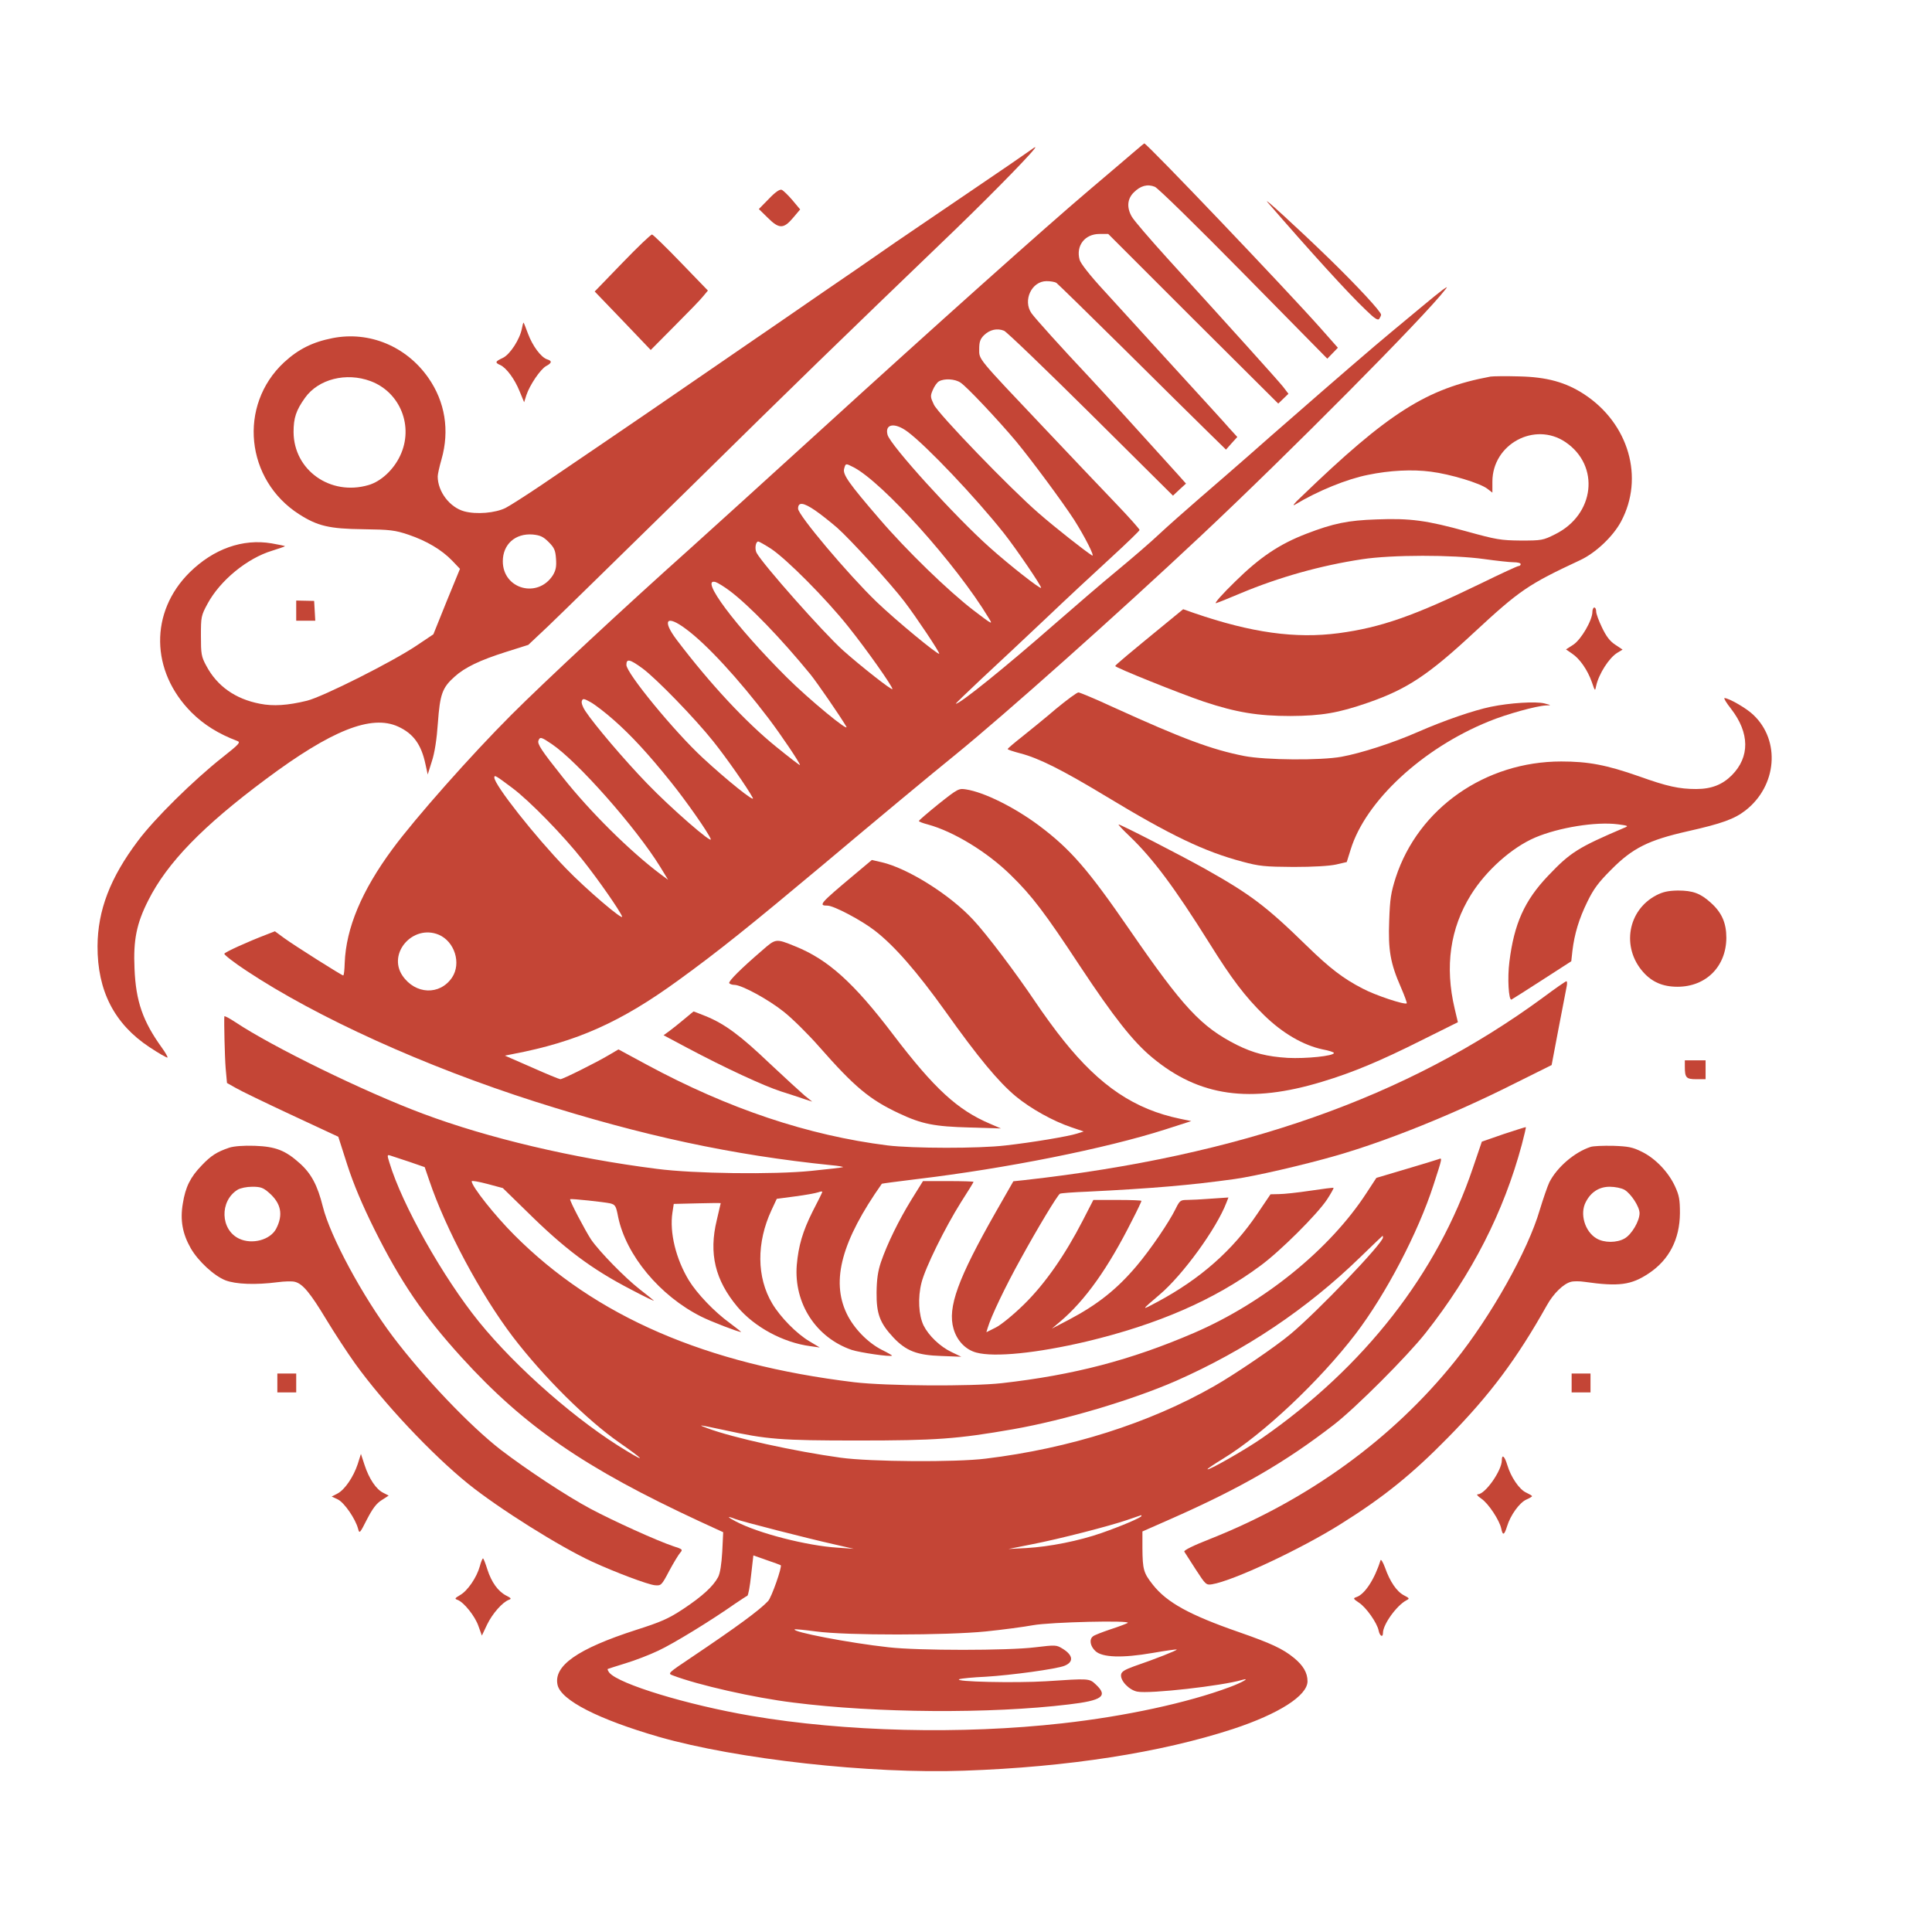 <?xml version="1.0" standalone="no"?>
<!DOCTYPE svg PUBLIC "-//W3C//DTD SVG 20010904//EN"
 "http://www.w3.org/TR/2001/REC-SVG-20010904/DTD/svg10.dtd">
<svg version="1.0" xmlns="http://www.w3.org/2000/svg"
 width="1024pt" height="1024pt" viewBox="0 0 1024 1024"
 preserveAspectRatio="xMidYMid meet">

<g transform="translate(0,1024) scale(0.1,-0.1)"
fill="#C44536" stroke="none">
<path d="M6019 9442 c-24 -21 -136 -116 -249 -212 -222 -188 -814 -717 -1426
-1275 -286 -260 -596 -542 -690 -626 -338 -302 -766 -700 -944 -878 -213 -213
-508 -546 -629 -710 -164 -222 -247 -420 -254 -605 -1 -36 -4 -66 -8 -66 -8 0
-258 158 -313 198 l-49 36 -41 -16 c-107 -41 -223 -94 -227 -103 -2 -5 50 -46
117 -90 374 -248 945 -507 1531 -694 569 -181 1042 -283 1571 -337 35 -3 62
-8 60 -10 -2 -2 -78 -11 -169 -20 -199 -20 -622 -15 -819 11 -442 56 -894 163
-1238 292 -311 116 -799 355 -994 485 -32 21 -58 35 -59 31 -2 -32 2 -212 7
-275 l7 -78 46 -26 c25 -15 158 -79 295 -143 l249 -116 48 -150 c33 -102 79
-211 143 -340 139 -279 260 -457 463 -680 334 -367 654 -587 1262 -869 l124
-57 -5 -103 c-4 -67 -11 -114 -22 -135 -26 -49 -84 -102 -185 -169 -77 -51
-118 -69 -250 -111 -310 -100 -438 -190 -416 -291 18 -82 217 -183 538 -276
412 -118 1119 -197 1617 -179 549 19 1043 96 1425 221 243 80 395 177 395 253
0 45 -23 84 -72 124 -60 49 -121 77 -293 137 -262 91 -381 157 -455 251 -49
62 -54 80 -55 193 l0 89 152 67 c373 165 604 299 863 499 115 89 389 363 486
486 246 312 414 641 510 999 13 50 23 91 21 92 -1 1 -54 -16 -118 -37 l-115
-40 -47 -138 c-188 -559 -575 -1056 -1119 -1434 -88 -61 -288 -175 -288 -164
0 3 37 28 83 56 209 127 511 411 702 661 160 210 331 536 413 790 48 148 47
144 26 136 -11 -4 -89 -28 -174 -53 l-155 -46 -53 -81 c-194 -298 -542 -580
-912 -740 -336 -145 -640 -224 -1020 -267 -160 -18 -617 -15 -783 5 -785 95
-1371 348 -1802 781 -102 102 -225 257 -225 284 0 5 37 -2 83 -14 l82 -22 125
-122 c203 -201 345 -307 555 -416 72 -38 126 -64 120 -58 -5 5 -39 32 -75 60
-77 60 -213 199 -257 263 -31 47 -117 210 -111 214 5 4 180 -15 212 -22 27 -7
31 -13 42 -71 42 -204 221 -419 440 -529 51 -26 197 -82 212 -82 2 0 -24 21
-59 47 -83 60 -175 157 -218 227 -69 114 -103 254 -87 359 l7 46 125 3 c68 2
124 2 124 1 0 -1 -10 -41 -21 -90 -43 -177 -9 -318 110 -460 90 -107 242 -189
386 -208 l50 -7 -55 33 c-68 40 -154 128 -197 200 -83 139 -84 323 -4 495 l28
60 98 13 c54 7 109 17 123 22 13 5 22 5 20 1 -1 -5 -24 -51 -51 -103 -53 -106
-75 -182 -84 -284 -16 -203 102 -385 292 -450 44 -14 205 -38 213 -30 1 1 -22
15 -53 30 -77 39 -151 116 -188 194 -83 175 -25 386 187 687 1 1 82 12 181 24
479 57 1006 163 1319 263 l140 45 -58 12 c-242 50 -425 173 -618 414 -44 54
-111 147 -150 205 -102 152 -260 362 -331 437 -123 133 -348 273 -484 304
l-52 12 -93 -78 c-184 -154 -192 -164 -142 -164 33 0 179 -77 250 -132 104
-80 224 -218 373 -426 177 -249 283 -376 375 -453 79 -65 197 -131 295 -164
l65 -22 -35 -11 c-46 -15 -237 -47 -379 -63 -143 -17 -492 -16 -625 0 -422 53
-844 194 -1279 429 l-148 80 -51 -30 c-69 -41 -244 -128 -257 -128 -5 0 -74
28 -152 63 l-142 62 45 9 c336 64 570 169 874 390 214 155 378 287 770 615
267 225 580 485 699 581 263 214 859 745 1301 1160 468 439 1187 1164 1295
1305 14 17 12 17 -15 -2 -16 -12 -67 -53 -111 -90 -45 -37 -117 -97 -160 -133
-77 -63 -319 -272 -528 -455 -57 -49 -159 -139 -227 -199 -68 -60 -185 -161
-259 -225 -74 -64 -171 -150 -215 -191 -44 -42 -143 -127 -219 -190 -77 -63
-229 -194 -339 -290 -258 -226 -498 -420 -521 -420 -3 0 59 60 137 133 78 72
230 215 338 317 107 102 264 248 347 324 84 77 152 143 152 147 0 5 -57 69
-127 142 -71 74 -241 253 -378 398 -359 379 -345 362 -345 419 0 37 5 53 25
73 31 30 70 39 107 24 15 -7 222 -206 461 -443 l434 -431 34 32 35 32 -40 45
c-164 182 -414 457 -481 528 -134 142 -280 304 -298 330 -47 68 1 170 80 170
21 0 44 -4 52 -9 7 -5 169 -163 360 -352 190 -189 390 -386 443 -438 l96 -94
30 34 30 33 -42 46 c-22 26 -153 169 -291 320 -137 150 -305 334 -372 408 -75
81 -126 146 -131 166 -20 74 28 136 105 136 l47 0 450 -450 451 -449 27 26 27
26 -29 38 c-30 37 -274 308 -610 677 -96 106 -183 207 -192 225 -27 48 -23 93
11 127 36 36 73 46 112 30 17 -7 224 -210 472 -462 l442 -449 28 29 28 29 -92
104 c-182 205 -920 979 -934 979 -1 0 -22 -17 -46 -38z m-928 -1230 c33 -21
201 -200 295 -312 84 -102 244 -318 307 -415 56 -88 113 -200 95 -189 -38 24
-196 148 -284 225 -152 132 -529 523 -554 574 -19 40 -20 46 -6 78 8 19 22 40
33 46 28 16 85 13 114 -7z m-281 -260 c100 -74 360 -348 510 -537 65 -82 203
-285 198 -291 -6 -6 -167 120 -272 214 -182 162 -529 544 -542 598 -15 58 39
66 106 16z m-287 -188 c154 -79 545 -514 717 -799 24 -38 21 -37 -80 40 -135
104 -353 315 -499 485 -162 188 -195 235 -187 265 8 30 8 30 49 9z m-203 -229
c28 -19 81 -61 117 -92 69 -61 284 -296 357 -392 59 -77 189 -271 184 -276 -7
-7 -231 178 -333 276 -151 146 -415 459 -415 493 0 36 27 34 90 -9z m-234
-203 c83 -55 291 -264 409 -412 100 -125 235 -317 235 -332 0 -11 -169 122
-263 206 -105 95 -424 455 -457 516 -11 21 -5 60 9 60 4 0 34 -17 67 -38z
m-219 -223 c105 -79 272 -252 429 -444 34 -42 158 -222 189 -275 23 -39 -201
146 -315 260 -272 271 -466 531 -377 505 12 -4 46 -25 74 -46z m-231 -203
c110 -81 279 -265 437 -473 69 -91 167 -237 167 -248 0 -3 -56 40 -125 96
-161 130 -351 334 -527 566 -81 107 -56 137 48 59z m-230 -209 c75 -56 277
-264 375 -387 71 -89 180 -245 209 -299 14 -28 -141 97 -266 213 -150 139
-404 448 -404 492 0 35 19 30 86 -19z m-152 -274 c92 -81 185 -182 302 -328
79 -98 199 -269 211 -302 12 -31 -214 166 -337 294 -121 125 -279 311 -328
385 -14 21 -22 44 -18 53 5 14 11 13 47 -7 23 -13 78 -55 123 -95z m-329 -127
c136 -92 444 -440 574 -650 l42 -69 -38 28 c-162 121 -376 333 -520 515 -114
143 -136 177 -129 195 8 21 15 19 71 -19z m-210 -232 c91 -68 270 -251 374
-383 82 -103 196 -267 208 -298 11 -28 -189 142 -297 254 -163 168 -380 443
-380 482 0 15 7 11 95 -55z m-390 -778 c85 -36 121 -152 71 -227 -65 -96 -195
-90 -263 10 -80 119 56 273 192 217z m-155 -1204 l81 -28 24 -70 c87 -258 272
-604 443 -829 162 -212 394 -443 566 -562 126 -88 143 -107 42 -46 -262 156
-588 441 -788 688 -190 235 -407 620 -474 843 -13 41 -12 43 6 37 10 -3 55
-18 100 -33z m5160 -401 c0 -30 -347 -393 -490 -512 -78 -66 -299 -216 -405
-276 -343 -196 -766 -330 -1210 -384 -158 -20 -613 -17 -770 5 -240 33 -573
106 -705 156 -57 21 -51 20 90 -10 224 -49 296 -55 705 -55 418 0 528 8 826
60 272 48 631 155 862 256 367 162 694 381 976 655 64 62 117 113 119 114 1 0
2 -4 2 -9z m-1280 -1476 c0 -8 -105 -53 -211 -90 -120 -42 -276 -73 -399 -80
l-95 -5 120 24 c150 29 417 98 510 130 39 13 71 25 73 25 1 1 2 -1 2 -4z
m-2153 -16 c37 -14 388 -104 523 -134 l105 -24 -85 6 c-162 10 -421 76 -540
139 -48 25 -49 31 -3 13z m241 -245 c9 -6 -49 -172 -67 -190 -45 -48 -163
-135 -410 -301 -121 -81 -123 -83 -95 -93 133 -51 433 -119 639 -144 439 -56
1046 -60 1459 -10 178 21 210 44 145 105 -36 34 -35 33 -264 18 -161 -10 -497
-3 -460 11 11 4 74 10 140 13 134 8 376 41 417 58 50 20 46 56 -9 90 -34 21
-37 21 -146 8 -143 -18 -620 -18 -777 0 -210 23 -515 82 -498 95 1 2 53 -3
113 -11 161 -22 691 -21 900 0 88 9 201 24 250 33 93 17 526 27 502 12 -7 -4
-48 -20 -92 -34 -44 -15 -86 -31 -92 -37 -21 -16 -15 -52 13 -78 36 -34 141
-38 303 -10 69 12 126 20 128 18 3 -4 -113 -50 -227 -89 -49 -18 -66 -28 -68
-44 -5 -32 43 -82 86 -90 65 -13 452 31 555 62 49 14 -2 -15 -68 -39 -220 -82
-551 -154 -885 -191 -533 -60 -1153 -45 -1650 40 -339 58 -699 168 -750 228
-7 9 -11 18 -9 20 2 1 45 15 94 30 50 15 128 45 174 67 78 36 279 159 407 249
31 21 60 40 65 42 5 2 14 51 20 109 l12 105 71 -25 c39 -13 73 -26 74 -27z"/>
<path d="M5459 9442 c-13 -10 -166 -115 -339 -232 -173 -118 -342 -232 -375
-255 -33 -23 -125 -87 -205 -142 -80 -54 -255 -175 -390 -268 -135 -92 -321
-221 -415 -285 -93 -64 -228 -157 -300 -206 -135 -92 -322 -220 -567 -386 -79
-53 -163 -107 -188 -120 -54 -27 -155 -36 -220 -18 -76 21 -140 104 -140 185
0 11 9 52 20 90 44 154 19 306 -70 433 -117 167 -313 248 -507 210 -107 -21
-182 -59 -258 -129 -244 -228 -204 -623 81 -805 97 -62 160 -77 339 -79 144
-2 168 -5 240 -29 97 -33 176 -80 232 -138 l41 -43 -71 -173 -70 -174 -91 -61
c-125 -84 -494 -270 -579 -291 -102 -25 -179 -30 -249 -16 -131 25 -228 94
-285 202 -26 48 -28 62 -28 158 0 101 1 107 35 170 67 124 210 241 342 281 37
12 68 22 68 24 0 2 -31 8 -70 15 -154 26 -308 -29 -435 -154 -212 -210 -208
-523 10 -742 65 -65 144 -114 242 -151 20 -7 12 -16 -79 -88 -152 -120 -360
-325 -447 -442 -147 -195 -213 -368 -214 -558 -1 -236 89 -412 275 -535 50
-33 93 -58 96 -55 2 2 -11 26 -30 52 -101 140 -138 246 -145 419 -7 152 11
240 73 362 100 199 288 393 624 643 346 258 558 343 700 278 81 -37 123 -95
145 -199 l12 -55 22 70 c15 45 26 117 32 204 11 151 23 186 88 244 55 50 135
88 274 132 l117 37 102 96 c57 54 391 381 744 727 593 584 761 747 1420 1381
212 205 435 434 421 434 -2 0 -15 -8 -28 -18z m-3495 -1222 c158 -59 230 -241
157 -395 -35 -75 -102 -137 -168 -156 -202 -59 -396 79 -397 281 0 75 13 115
61 182 71 99 218 136 347 88z m944 -853 c30 -30 36 -44 39 -89 3 -41 -1 -60
-16 -86 -80 -126 -266 -75 -266 73 0 90 66 149 158 142 40 -4 56 -11 85 -40z"/>
<path d="M4075 9186 l-53 -54 47 -46 c60 -60 84 -60 134 -1 l38 45 -41 49
c-23 27 -49 52 -57 55 -10 4 -34 -12 -68 -48z"/>
<path d="M6721 9165 c227 -262 427 -482 519 -569 48 -47 64 -56 71 -45 5 8 9
17 9 21 0 16 -124 150 -276 298 -170 165 -366 344 -323 295z"/>
<path d="M3299 8847 l-147 -152 149 -155 148 -155 128 129 c70 70 139 141 151
157 l24 29 -143 148 c-78 81 -147 148 -153 149 -6 1 -77 -67 -157 -150z"/>
<path d="M2766 8498 c-11 -57 -63 -137 -101 -155 -41 -19 -43 -25 -13 -38 32
-15 76 -74 102 -139 l24 -58 12 38 c18 54 75 138 105 154 30 16 32 27 6 35
-33 10 -78 71 -102 135 -12 33 -23 60 -24 60 -2 0 -6 -15 -9 -32z"/>
<path d="M7900 8244 c-339 -63 -542 -192 -1004 -638 -38 -35 -49 -51 -31 -40
119 72 274 135 385 157 115 24 236 30 334 17 103 -13 262 -61 300 -91 l26 -20
0 58 c0 199 224 320 387 210 185 -125 156 -385 -55 -489 -64 -32 -71 -33 -182
-33 -106 1 -129 5 -285 48 -213 59 -301 71 -479 64 -152 -5 -229 -21 -372 -76
-143 -55 -246 -124 -378 -254 -67 -65 -112 -116 -101 -114 11 3 68 26 127 51
207 87 429 149 648 182 157 24 481 24 645 1 65 -9 136 -17 157 -17 21 0 38 -4
38 -10 0 -5 -5 -10 -11 -10 -6 0 -95 -41 -197 -91 -358 -174 -533 -235 -757
-265 -228 -30 -462 2 -767 107 l-57 20 -89 -73 c-199 -163 -271 -223 -271
-228 -1 -8 345 -147 470 -189 171 -57 287 -76 459 -76 165 1 254 16 412 71
204 71 317 145 558 369 246 228 289 257 565 386 82 38 175 126 217 205 124
232 41 519 -195 674 -98 64 -198 92 -347 95 -69 2 -136 1 -150 -1z"/>
<path d="M1570 7003 l0 -53 51 0 50 0 -3 53 -3 52 -47 1 -48 1 0 -54z"/>
<path d="M8440 6997 c0 -44 -59 -146 -101 -174 l-39 -25 32 -22 c41 -27 83
-88 105 -151 17 -49 17 -50 23 -20 14 63 68 148 112 175 l28 17 -39 26 c-29
19 -48 45 -70 91 -17 35 -31 73 -31 85 0 12 -4 21 -10 21 -5 0 -10 -11 -10
-23z"/>
<path d="M5597 6483 c-57 -49 -139 -115 -180 -148 -42 -33 -76 -62 -76 -65 -1
-3 29 -13 67 -23 97 -25 221 -87 453 -227 345 -209 524 -294 724 -347 89 -24
118 -27 270 -28 106 0 191 5 227 13 l56 13 21 67 c79 256 379 535 731 678 94
39 255 83 304 85 30 1 29 1 -9 11 -47 11 -180 3 -283 -18 -91 -19 -244 -71
-388 -134 -132 -58 -300 -112 -404 -131 -110 -20 -401 -18 -515 4 -173 34
-326 91 -693 258 -95 44 -179 79 -186 79 -8 0 -61 -39 -119 -87z"/>
<path d="M9175 6483 c99 -128 100 -255 4 -352 -50 -50 -108 -73 -189 -73 -90
0 -154 14 -302 67 -174 61 -270 79 -413 79 -403 0 -757 -248 -877 -614 -26
-82 -31 -114 -35 -230 -6 -156 6 -225 62 -353 19 -44 33 -82 31 -85 -10 -9
-166 42 -235 79 -101 52 -173 107 -295 226 -216 211 -299 273 -541 409 -135
75 -444 234 -456 234 -4 0 22 -28 58 -62 125 -120 238 -272 423 -567 117 -188
189 -283 289 -381 98 -96 208 -160 311 -182 33 -6 60 -15 60 -19 0 -16 -148
-31 -245 -26 -111 7 -181 25 -270 69 -189 96 -283 196 -570 613 -219 318 -312
425 -479 550 -129 96 -289 176 -386 191 -38 6 -43 4 -145 -77 -57 -46 -104
-87 -105 -90 0 -4 21 -12 48 -19 136 -37 315 -146 439 -268 112 -109 181 -200
366 -481 180 -272 283 -403 385 -487 248 -206 517 -244 901 -127 159 48 304
108 527 220 l191 95 -17 72 c-53 223 -24 426 86 603 80 129 217 251 341 304
125 53 321 85 438 70 54 -7 58 -9 35 -18 -246 -105 -286 -130 -404 -254 -126
-132 -181 -255 -206 -457 -11 -85 -4 -205 11 -200 4 2 77 48 162 103 l155 100
6 55 c11 91 35 170 79 260 33 68 58 102 127 171 113 114 197 156 405 203 182
41 248 65 307 111 166 130 186 369 41 506 -36 35 -130 89 -153 89 -5 0 10 -26
35 -57z"/>
<path d="M8779 5495 c-152 -79 -186 -276 -70 -407 47 -53 104 -78 182 -78 151
0 258 107 259 259 0 79 -24 134 -82 186 -55 50 -95 65 -175 65 -52 -1 -79 -7
-114 -25z"/>
<path d="M4040 5203 c-113 -97 -180 -164 -175 -174 4 -5 16 -9 27 -9 39 0 182
-78 264 -144 45 -36 128 -118 185 -183 188 -214 268 -281 424 -354 121 -57
187 -70 375 -75 l165 -5 -58 25 c-172 73 -295 186 -512 471 -210 277 -347 400
-522 470 -101 41 -101 41 -173 -22z"/>
<path d="M8180 4954 c-721 -530 -1605 -841 -2752 -969 l-57 -6 -92 -161 c-202
-355 -258 -508 -225 -621 18 -63 64 -111 121 -126 96 -26 322 -3 585 59 376
90 676 220 920 401 104 76 302 273 354 352 21 32 36 60 34 61 -1 2 -57 -5
-123 -15 -66 -10 -141 -18 -166 -18 l-45 -1 -69 -102 c-131 -195 -304 -347
-530 -468 -89 -48 -89 -47 11 38 124 105 302 351 354 487 l11 28 -92 -6 c-51
-4 -108 -7 -129 -7 -33 0 -38 -4 -59 -47 -34 -70 -134 -217 -207 -303 -104
-123 -207 -205 -359 -285 l-90 -47 45 38 c133 113 254 284 380 535 28 54 50
101 50 104 0 3 -57 5 -127 5 l-128 0 -55 -107 c-95 -185 -201 -337 -312 -446
-56 -55 -122 -109 -150 -123 l-50 -25 7 23 c18 61 94 220 174 364 90 164 196
340 209 347 4 3 70 8 147 11 342 17 544 34 780 67 107 15 363 74 537 124 268
77 621 219 937 378 l205 102 37 195 c21 107 40 207 43 223 3 15 2 27 -2 26 -4
0 -59 -38 -122 -85z"/>
<path d="M3625 4837 c-27 -23 -63 -51 -79 -63 l-29 -21 124 -66 c205 -109 409
-203 499 -232 47 -15 103 -33 125 -41 l40 -13 -40 32 c-21 18 -104 94 -185
170 -157 150 -239 210 -339 251 -36 14 -65 26 -65 25 -1 0 -23 -19 -51 -42z"/>
<path d="M8930 4586 c0 -58 7 -66 61 -66 l49 0 0 50 0 50 -55 0 -55 0 0 -34z"/>
<path d="M1215 4157 c-65 -22 -97 -42 -146 -94 -60 -62 -86 -114 -100 -202
-15 -87 -2 -160 42 -237 39 -68 123 -146 184 -170 55 -21 159 -25 276 -10 37
5 78 6 92 2 41 -10 81 -58 166 -199 44 -73 113 -178 153 -234 151 -210 407
-482 600 -638 164 -132 485 -333 656 -412 126 -58 295 -121 332 -125 34 -3 36
-2 77 76 23 43 50 87 58 96 15 17 13 19 -37 35 -86 29 -314 132 -438 198 -129
69 -339 208 -475 312 -163 126 -407 382 -572 600 -160 212 -333 532 -372 690
-28 112 -61 175 -123 230 -76 68 -127 88 -238 92 -60 2 -110 -2 -135 -10z
m211 -239 c64 -56 76 -116 38 -190 -31 -60 -128 -86 -197 -53 -99 47 -104 199
-8 259 15 9 48 16 78 16 45 0 58 -5 89 -32z"/>
<path d="M8430 4161 c-85 -28 -177 -107 -218 -187 -10 -21 -33 -88 -51 -147
-62 -214 -258 -563 -450 -802 -329 -410 -775 -734 -1293 -940 -92 -36 -145
-62 -141 -69 4 -6 31 -49 61 -95 52 -80 55 -83 86 -78 111 18 468 185 680 318
229 143 381 266 572 461 222 226 363 415 523 700 35 63 88 114 127 124 14 4
46 4 72 0 183 -26 248 -17 341 45 108 72 164 181 165 319 0 72 -4 94 -26 142
-35 76 -104 148 -175 183 -50 25 -72 29 -153 32 -52 1 -106 -1 -120 -6z m180
-227 c35 -21 80 -90 80 -124 0 -42 -42 -113 -79 -134 -41 -24 -109 -24 -149 0
-62 36 -90 131 -57 193 27 53 71 81 127 81 28 0 62 -7 78 -16z"/>
<path d="M4831 3882 c-67 -109 -128 -233 -162 -332 -16 -48 -22 -89 -23 -160
-1 -113 17 -162 89 -239 67 -71 125 -94 255 -98 l105 -4 -52 25 c-61 29 -121
87 -148 141 -26 55 -31 147 -11 226 20 80 124 291 210 428 37 57 66 105 66
107 0 2 -60 4 -134 4 l-134 0 -61 -98z"/>
<path d="M1470 2910 l0 -50 50 0 50 0 0 50 0 50 -50 0 -50 0 0 -50z"/>
<path d="M8330 2910 l0 -50 50 0 50 0 0 50 0 50 -50 0 -50 0 0 -50z"/>
<path d="M1896 2480 c-23 -69 -69 -136 -107 -156 l-31 -16 34 -16 c34 -18 92
-102 106 -155 7 -27 9 -25 47 50 29 56 50 85 78 102 l37 24 -29 15 c-37 18
-75 74 -99 148 l-19 58 -17 -54z"/>
<path d="M7960 2500 c0 -54 -88 -180 -127 -180 -9 0 -2 -9 18 -23 37 -24 97
-115 106 -159 8 -39 16 -35 31 13 18 59 66 125 102 141 16 7 30 15 30 18 0 3
-14 11 -31 19 -36 16 -81 82 -100 146 -14 47 -29 60 -29 25z"/>
<path d="M2543 1938 c-16 -58 -64 -129 -104 -152 -29 -17 -31 -20 -13 -26 33
-13 92 -86 110 -139 l18 -50 28 59 c28 58 82 119 116 131 14 5 11 9 -15 22
-44 23 -78 71 -100 139 -10 32 -20 58 -23 58 -3 0 -11 -19 -17 -42z"/>
<path d="M7317 1970 c-31 -100 -84 -181 -128 -195 -18 -6 -17 -9 13 -29 39
-25 97 -108 105 -148 6 -30 23 -39 23 -13 0 45 72 145 124 173 18 9 17 11 -12
26 -39 20 -75 73 -101 147 -11 30 -22 47 -24 39z"/>
</g>
</svg>
